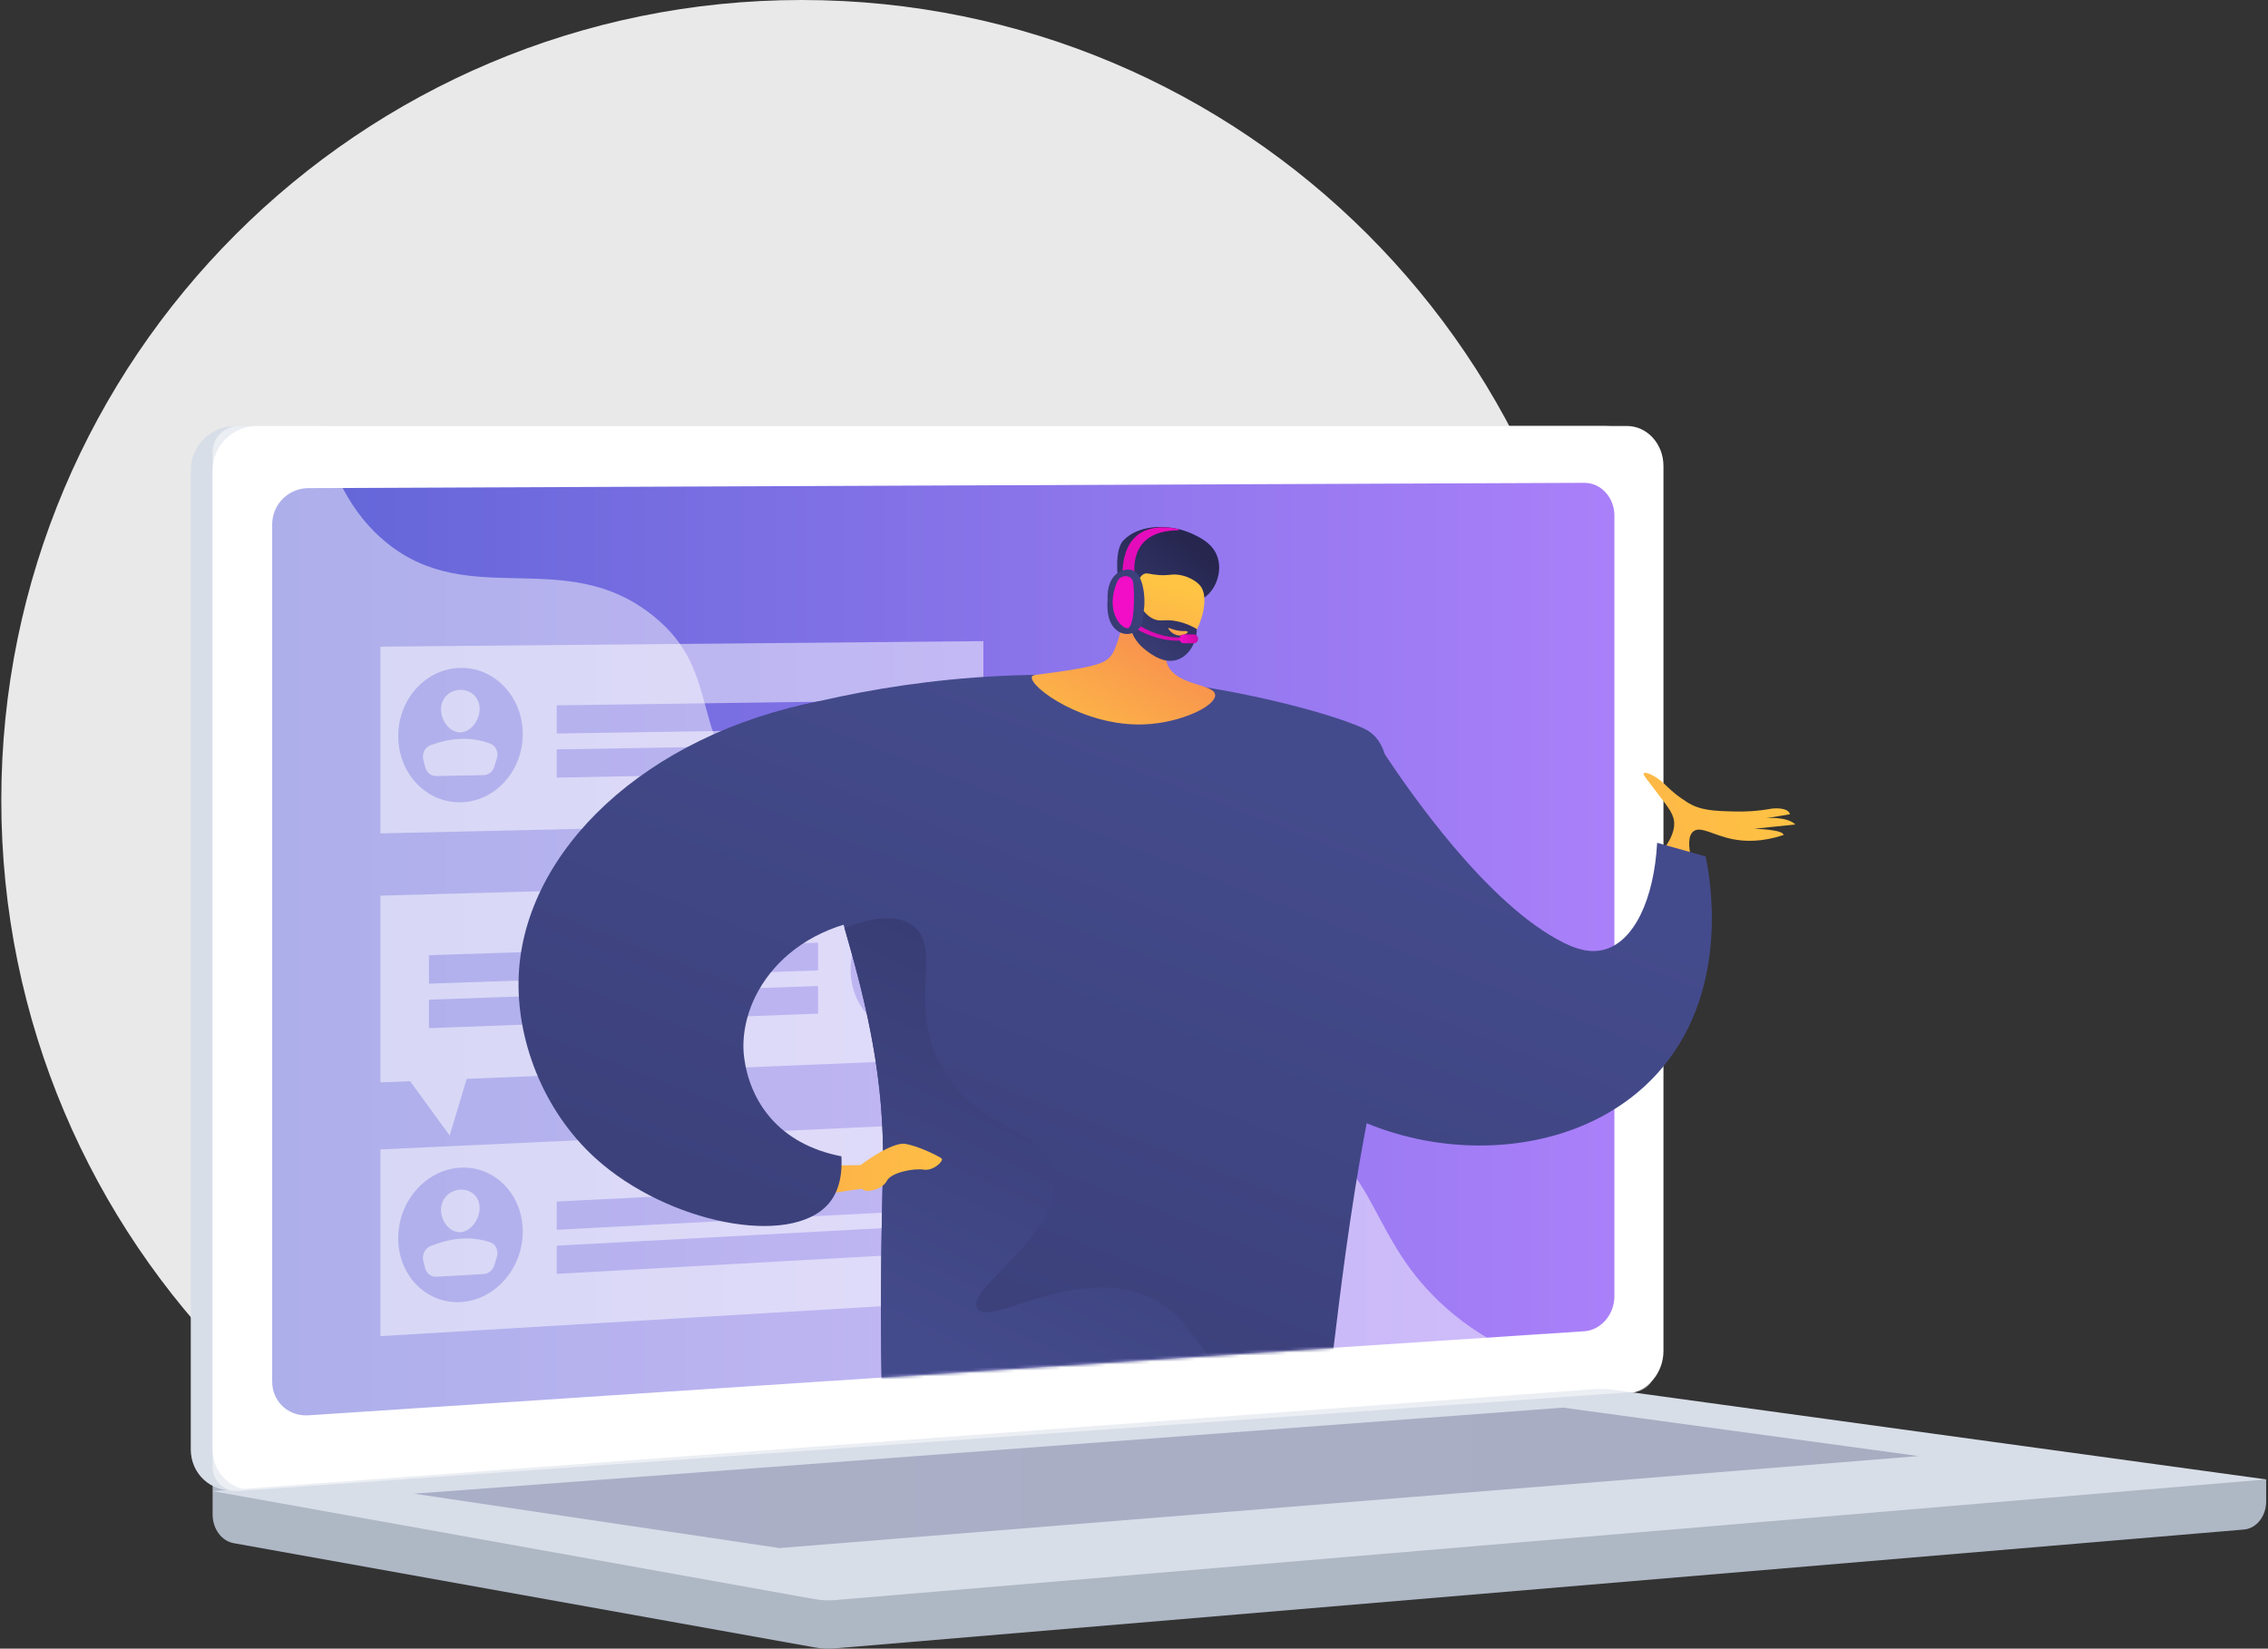 <svg xmlns="http://www.w3.org/2000/svg" width="762" height="554" viewBox="0 0 762 554" fill="none"><rect x="0" y="0" width="762" height="554" fill="#333333" stroke="none"/><path d="M269.341 537.782C417.853 537.782 538.246 417.396 538.246 268.891C538.246 120.387 417.853 0 269.341 0C120.829 0 0.436 120.387 0.436 268.891C0.436 417.396 120.829 537.782 269.341 537.782Z" fill="#E9E9E9"></path><path d="M761.382 497.139L71.431 491.129V508.907C71.431 513.731 74.44 517.836 78.516 518.566L273.614 553.576C275.929 553.991 278.279 554.103 280.615 553.905L753.888 513.989C758.112 513.633 761.385 509.517 761.385 504.56V497.139H761.382Z" fill="#AEB7C4"></path><path d="M539.279 468.319L79.026 500.843C70.79 501.424 64.094 495.24 64.094 487.03V158.019C64.094 149.806 70.79 143.15 79.026 143.15H539.279C546.066 143.15 551.549 149.169 551.549 156.592V454.011C551.549 461.435 546.063 467.841 539.279 468.321V468.319Z" fill="#D8DEE8"></path><path d="M546.616 468.319L86.363 500.843C78.127 501.424 71.431 495.24 71.431 487.03V158.019C71.431 149.806 78.127 143.15 86.363 143.15H546.616C553.403 143.15 558.887 149.169 558.887 156.592V454.011C558.887 461.435 553.4 467.841 546.616 468.321V468.319Z" fill="white"></path><path d="M532.278 447.349L103.599 475.6C96.897 476.042 91.451 470.966 91.451 464.261V176.214C91.451 169.509 96.897 164.053 103.599 164.026L532.278 162.251C537.876 162.227 542.402 167.159 542.402 173.264V435.625C542.402 441.73 537.873 446.98 532.278 447.349Z" fill="url(#paint0_linear_31_981)"></path><mask id="mask0_31_981" style="mask-type:luminance" maskUnits="userSpaceOnUse" x="91" y="162" width="452" height="314"><path d="M532.278 447.348L103.599 475.599C96.897 476.041 91.451 470.965 91.451 464.26V176.213C91.451 169.508 96.897 164.052 103.599 164.025L532.278 162.25C537.876 162.226 542.402 167.159 542.402 173.264V435.624C542.402 441.729 537.873 446.979 532.278 447.348Z" fill="white"></path></mask><g mask="url(#mask0_31_981)"><path opacity="0.5" d="M161.152 238.181C161.152 241.945 158.251 246.055 154.669 246.11C151.082 246.167 148.168 242.135 148.168 238.36C148.168 234.586 151.079 231.87 154.669 231.827C158.251 231.783 161.152 234.418 161.152 238.181Z" fill="white"></path><path opacity="0.5" d="M146.602 260.775L162.449 260.479C164.109 260.449 165.58 259.291 166.087 257.614L166.937 254.803C167.558 252.746 166.549 250.548 164.633 249.84C158.205 247.469 151.535 247.892 144.686 250.396C142.762 251.099 141.696 253.275 142.228 255.318L142.887 257.858C143.343 259.611 144.868 260.805 146.605 260.772L146.602 260.775Z" fill="white"></path><path opacity="0.5" d="M127.797 217.304V280.052L303.576 276.037L308.914 294.067L321.241 275.627L330.399 275.421V215.445L127.797 217.304ZM187.052 237.014L315.385 235.261V244.47L187.052 246.491V237.014ZM154.813 269.601C143.221 269.842 133.794 259.879 133.794 247.343C133.794 234.808 143.221 224.551 154.813 224.435C166.345 224.304 175.641 234.268 175.641 246.689C175.641 259.111 166.345 269.365 154.813 269.601ZM187.052 251.826L315.385 249.66V258.869L187.052 261.311V251.823V251.826Z" fill="white"></path><path opacity="0.5" d="M127.797 386.238V448.987L303.576 438.495L308.914 456.332L321.241 437.444L330.399 436.896V376.921L127.797 386.241V386.238ZM187.052 403.769L315.385 397.293V406.502L187.052 413.255V403.767V403.769ZM154.813 437.548C143.221 438.212 133.794 428.599 133.794 416.061C133.794 403.522 143.221 392.93 154.813 392.371C166.345 391.831 175.641 401.447 175.641 413.857C175.641 426.268 166.345 436.877 154.813 437.545V437.548ZM187.052 418.592L315.385 411.692V420.901L187.052 428.07V418.592Z" fill="white"></path><path opacity="0.5" d="M161.151 405.893C161.151 409.656 158.251 413.873 154.669 414.06C151.082 414.247 148.167 410.327 148.167 406.55C148.167 402.773 151.079 399.954 154.669 399.777C158.251 399.601 161.151 402.13 161.151 405.893Z" fill="white"></path><path opacity="0.5" d="M146.602 429.022L162.448 428.143C164.109 428.051 165.58 426.838 166.087 425.145L166.937 422.304C167.558 420.225 166.548 418.063 164.633 417.428C158.205 415.292 151.535 415.963 144.686 418.719C142.762 419.493 141.696 421.71 142.228 423.734L142.887 426.249C143.343 427.985 144.868 429.125 146.604 429.027L146.602 429.022Z" fill="white"></path><path opacity="0.5" d="M299.484 316.806C299.484 320.455 302.206 324.303 305.562 324.192C308.911 324.078 311.621 320.057 311.621 316.418C311.621 312.779 308.911 310.28 305.562 310.381C302.208 310.484 299.484 313.157 299.484 316.806Z" fill="white"></path><path opacity="0.5" d="M313.079 337.948L298.266 338.496C296.7 338.553 295.313 337.505 294.836 335.905L294.035 333.216C293.449 331.249 294.402 329.059 296.209 328.28C302.255 325.673 308.49 325.768 314.859 327.854C316.639 328.438 317.626 330.478 317.135 332.47L316.525 334.947C316.104 336.656 314.69 337.885 313.079 337.945V337.948Z" fill="white"></path><path opacity="0.5" d="M127.797 300.967V363.726L137.78 363.313L151.079 381.566L156.794 362.532L330.399 355.401V295.415L127.797 300.967ZM274.862 340.63L144.111 345.503V335.928L274.862 331.337V340.633V340.63ZM274.862 326.1L144.111 330.545V320.969L274.862 316.796V326.1ZM305.424 346.917C294.597 347.337 285.781 337.86 285.781 325.737C285.781 313.613 294.597 303.552 305.424 303.24C316.21 302.92 324.909 312.4 324.909 324.407C324.909 336.413 316.207 346.496 305.424 346.917Z" fill="white"></path></g><path d="M332.746 152.148C332.746 155.206 330.377 157.691 327.452 157.699C324.524 157.707 322.147 155.233 322.147 152.167C322.147 149.101 324.524 146.618 327.452 146.615C330.377 146.615 332.746 149.09 332.746 152.148Z" fill="white"></path><path d="M535.133 466.842L71.431 501.076L273.614 537.356C275.929 537.771 278.279 537.883 280.615 537.684L761.385 497.136L542.511 467.073C540.063 466.736 537.594 466.658 535.136 466.839L535.133 466.842Z" fill="#D8DEE8"></path><path style="mix-blend-mode:multiply" opacity="0.3" d="M139.094 501.939L525.139 473.012L644.616 489.292L261.897 520.21L139.094 501.939Z" fill="url(#paint1_linear_31_981)"></path><g style="mix-blend-mode:soft-light" opacity="0.48"><path d="M435.728 378.08C400.246 358.989 372.346 383.179 345.423 359.312C329.099 344.842 337.115 334.054 317.03 312.431C294.785 288.483 280.3 296.534 257.944 274.979C229.675 247.726 243.812 226.522 219.464 206.953C189.922 183.214 158.066 205.187 129.947 182.422C117.817 172.602 111.164 158.328 107.688 143.146H80.173C75.352 143.146 71.436 147.054 71.436 151.875V492.922C71.436 497.744 75.352 501.371 80.173 501.029L549.248 467.734C551.549 467.571 553.593 466.226 554.901 464.277C520.564 463.027 499.467 451.517 485.984 439.616C459.603 416.338 464.178 393.383 435.733 378.078L435.728 378.08Z" fill="white"></path></g><mask id="mask1_31_981" style="mask-type:luminance" maskUnits="userSpaceOnUse" x="91" y="162" width="516" height="314"><path d="M596.824 443.167L103.601 475.599C96.899 476.041 91.453 470.965 91.453 464.26V176.213C91.453 169.508 96.899 164.052 103.601 164.025L592.471 162.25C598.069 162.226 602.595 167.159 602.595 173.264L606.948 431.442C606.948 437.547 602.419 442.798 596.824 443.167Z" fill="white"></path></mask><g mask="url(#mask1_31_981)"><mask id="mask2_31_981" style="mask-type:luminance" maskUnits="userSpaceOnUse" x="153" y="139" width="503" height="342"><path d="M244.007 480.73L459.571 475.868L655.014 404L575.273 194.905L157.939 139.583C157.939 139.583 123.041 451.079 244.007 480.727V480.73Z" fill="white"></path></mask><g mask="url(#mask2_31_981)"><path d="M558.982 285.339C562.672 280.333 562.846 277.014 562.235 274.863C561.386 271.862 558.303 268.635 552.996 261.461C552.648 260.992 552.054 260.162 552.252 259.869C552.743 259.144 556.358 260.721 559.106 263.358C563.092 267.184 564.018 267.669 566.563 269.376C571.062 272.393 575.802 272.513 583.009 272.697C585.981 272.773 590.216 272.654 595.28 271.723C595.28 271.723 600.758 271.031 601.39 273.623L593.321 274.944C593.321 274.944 600.245 274.222 603.195 277.055L589.345 278.496C589.345 278.496 599.325 278.724 599.22 280.607C591.942 283.005 586.236 282.823 582.043 281.971C575.591 280.661 571.409 277.494 568.978 279.348C567.013 280.845 567.369 284.715 568.148 288.185L558.982 285.336V285.339Z" fill="url(#paint2_linear_31_981)"></path><path d="M408.064 296.753C409.298 276.468 419.569 244.337 439.602 241.86C450.199 240.549 459.736 248.003 465.063 253.147C473.03 265.192 499.535 303.917 525.283 316.753C529.101 318.658 533.958 320.49 539.04 319.095C549.012 316.357 555.696 302.302 556.77 283.214C562.2 284.741 567.627 286.269 573.056 287.794C574.399 294.233 581.474 331.036 558.748 358.495C529.681 393.614 469.442 392.206 436.118 363.398C416.864 346.755 406.59 320.956 408.064 296.751V296.753Z" fill="url(#paint3_linear_31_981)"></path><path d="M258.66 239.892C286.978 231.847 330.065 223.477 382.297 228.03C412.555 230.667 445.295 239.027 457.902 244.641C472.205 251.009 463.514 274.618 465.823 290.103C465.98 305.531 465.532 326.396 463.001 350.957C460.469 375.518 458.735 375.809 453.615 410.406C445.268 466.814 447.547 481.759 435.752 488.032C428.078 492.113 425.492 491.521 387.167 485.981C361.468 482.266 350.606 481.338 337.416 485.077C319.453 490.17 310.965 494.096 303.733 490.52C296.798 487.09 296.28 475.103 296.084 454.235C295.783 422.041 296.551 400.207 296.676 392.382C297.248 356.487 288.88 328.67 278.159 293.047C271.454 270.765 264.225 252.648 258.668 239.892H258.66Z" fill="url(#paint4_linear_31_981)"></path><path d="M379.949 192.333C379.255 201.333 377.621 208.36 376.237 213.149C374.65 218.636 373.73 220.001 372.612 221.072C370.93 222.687 368.482 223.938 355.105 225.832C347.825 226.863 346.91 226.724 346.693 227.403C345.635 230.721 364.086 244.22 384.416 243.425C396.857 242.939 408.639 237.152 408.262 233.461C407.885 229.747 395.435 230.485 392.339 223.528C390.187 218.687 393.601 212.46 397.438 207.4C394.686 201.056 382.701 198.674 379.949 192.33V192.333Z" fill="url(#paint5_linear_31_981)"></path><path d="M404.55 200.866C408.528 198.213 410.812 191.988 408.964 186.933C407.372 182.581 403.223 180.625 400.737 179.453C393.536 176.056 383.059 175.896 377.502 181.523C374.208 184.858 375.621 194.601 375.779 196.319C375.958 198.262 377.116 199.304 377.939 201.007C379.078 203.371 380.848 207.112 383.697 213.334C384.511 212.062 385.612 210.52 387.072 208.939C387.634 208.331 389.867 205.965 392.597 204.304C398.067 200.975 400.783 203.382 404.552 200.866H404.55Z" fill="url(#paint6_linear_31_981)"></path><path d="M378.698 207.216C378.698 207.216 380.956 216.799 390.966 219.515C399.929 221.946 407.703 203.119 403.475 197.119C402.064 195.117 398.512 193.275 395.185 193.074C393.221 192.954 392.366 193.478 389.159 193.22C386.201 192.984 385.531 192.425 384.481 192.824C383.168 193.321 381.713 195.144 381.534 201.36C380.419 199.13 378.625 197.809 376.978 197.982C376.715 198.009 375.977 198.207 375.434 198.699C373.467 200.481 374.571 203.992 378.698 207.216Z" fill="url(#paint7_linear_31_981)"></path><path d="M384.47 191.538C384.79 191.991 382.975 193.096 382.142 195.25C380.525 199.431 383.197 206.027 387.528 207.984C390.09 209.142 391.343 207.826 395.872 208.866C398.678 209.509 400.819 210.616 402.135 211.403C401.942 216.528 399.082 220.731 395.177 221.803C390.974 222.956 387.075 220.058 385.444 218.848C384.353 218.037 380.858 215.448 379.995 211.232C379.097 206.836 381.936 205.341 380.324 202.025C379.51 200.354 378.072 199.26 377.306 196.3C377.1 195.497 377.008 194.816 376.967 194.366C380.023 192.789 384.006 190.882 384.467 191.538H384.47Z" fill="url(#paint8_linear_31_981)"></path><path d="M398.371 212.045C398.371 212.045 396.149 212.368 392.936 211.074C392.781 211.012 392.589 210.995 392.543 211.071C392.366 211.351 394.005 213.429 396.122 213.557C397.625 213.646 399.123 212.737 399.047 212.349C399.014 212.186 398.697 212.097 398.374 212.048L398.371 212.045Z" fill="url(#paint9_linear_31_981)"></path><path d="M421.39 468.716C402.732 459.897 403.356 443.471 385.911 435.792C361.018 424.836 332.461 446.271 328.312 439.764C323.995 432.995 357.881 414.43 354.079 394.387C351.059 378.459 327.759 380.172 316.004 358.014C304.854 336.997 316.883 318.603 306.661 311.003C302.995 308.276 296.421 306.963 283.724 311.804C291.615 339.054 297.134 363.015 296.665 392.376C296.54 400.199 295.772 422.036 296.073 454.229C296.269 475.097 296.79 487.088 303.723 490.515C310.954 494.088 319.444 490.162 337.405 485.072C350.595 481.333 361.487 477.379 387.186 481.091C425.511 486.629 428.07 492.105 435.744 488.024C440.742 485.367 443.209 481.137 445.032 472.875C437.299 473.334 429.142 472.376 421.384 468.71L421.39 468.716Z" fill="url(#paint10_linear_31_981)"></path><path d="M279.787 391.624L289.081 391.545C289.081 391.545 299.509 383.647 304.119 384.385C308.729 385.123 315.551 388.604 316.373 389.307C317.195 390.009 313.703 393.564 310.338 393.046C306.973 392.527 299.384 393.968 297.946 396.833C296.507 399.696 290.603 401.194 289.664 399.43L277.117 401.286L279.787 391.624Z" fill="url(#paint11_linear_31_981)"></path><path d="M282.696 388.561C283.111 396.08 281.293 401.092 278.417 404.451C265.669 419.341 224.193 411.079 200.076 389.218C182.224 373.036 173.264 348.781 174.293 327.471C176.301 285.886 216.778 246.931 275.521 235.557C283.355 261.344 272.461 309.495 299.37 307.951C263.178 310.027 247.41 336.474 250.05 355.657C252.017 369.948 261.395 384.448 282.696 388.561Z" fill="url(#paint12_linear_31_981)"></path></g><path d="M397.481 215.213C385.14 216.257 375.046 206.598 374.975 206.451V204.275C375.043 204.414 385.68 215.15 397.41 214.157L397.481 215.213Z" fill="url(#paint13_linear_31_981)"></path><path d="M402.512 214.678C402.512 215.5 401.92 216.165 401.188 216.165H397.657C396.925 216.165 396.333 215.5 396.333 214.678C396.333 213.856 396.925 213.191 397.657 213.191H401.188C401.92 213.191 402.512 213.856 402.512 214.678Z" fill="url(#paint14_linear_31_981)"></path><path d="M381.279 193.319C381.279 193.319 378.462 178.284 395.845 178.2C396.086 178.2 396.127 177.856 395.891 177.801C391.129 176.702 377.306 175.077 377.1 193.121C379.749 194.073 381.282 193.319 381.282 193.319H381.279Z" fill="url(#paint15_linear_31_981)"></path><path d="M378.096 191.485C371.312 192.86 372.145 201.44 372.145 201.44C371.657 207.664 373.475 210.749 375.803 212.223C377.393 213.227 379.396 213.322 381.075 212.472C382.755 211.626 383.867 209.96 384.006 208.082C384.131 206.389 384.275 204.777 384.402 204.205C384.706 202.818 384.88 190.109 378.099 191.485H378.096Z" fill="url(#paint16_linear_31_981)"></path><path d="M378.717 193.654C377.309 193.41 375.92 194.159 375.353 195.469C371.299 204.86 376.275 210.971 378.72 211.098C381.295 211.234 381.244 198.842 380.695 195.668C380.468 194.335 379.621 193.814 378.715 193.657L378.717 193.654Z" fill="url(#paint17_linear_31_981)"></path></g><defs><linearGradient id="paint0_linear_31_981" x1="91.453" y1="318.938" x2="542.405" y2="318.938" gradientUnits="userSpaceOnUse"><stop stop-color="#6165D7"></stop><stop offset="1" stop-color="#AA80F9"></stop></linearGradient><linearGradient id="paint1_linear_31_981" x1="139.094" y1="496.612" x2="644.616" y2="496.612" gradientUnits="userSpaceOnUse"><stop stop-color="#40447E"></stop><stop offset="1" stop-color="#3C3B6B"></stop></linearGradient><linearGradient id="paint2_linear_31_981" x1="605.763" y1="262.639" x2="234.767" y2="356.58" gradientUnits="userSpaceOnUse"><stop stop-color="#FFC444"></stop><stop offset="1" stop-color="#F36F56"></stop></linearGradient><linearGradient id="paint3_linear_31_981" x1="497.123" y1="290.811" x2="235.266" y2="967.615" gradientUnits="userSpaceOnUse"><stop stop-color="#444B8C"></stop><stop offset="1" stop-color="#26264F"></stop></linearGradient><linearGradient id="paint4_linear_31_981" x1="393.107" y1="250.567" x2="131.251" y2="927.37" gradientUnits="userSpaceOnUse"><stop stop-color="#444B8C"></stop><stop offset="1" stop-color="#26264F"></stop></linearGradient><linearGradient id="paint5_linear_31_981" x1="359.513" y1="261.095" x2="405.541" y2="183.667" gradientUnits="userSpaceOnUse"><stop stop-color="#FFC444"></stop><stop offset="1" stop-color="#F36F56"></stop></linearGradient><linearGradient id="paint6_linear_31_981" x1="358.923" y1="230.023" x2="398.991" y2="181.896" gradientUnits="userSpaceOnUse"><stop stop-color="#444B8C"></stop><stop offset="1" stop-color="#26264F"></stop></linearGradient><linearGradient id="paint7_linear_31_981" x1="391.174" y1="196.53" x2="368.494" y2="278.357" gradientUnits="userSpaceOnUse"><stop stop-color="#FFC444"></stop><stop offset="1" stop-color="#F36F56"></stop></linearGradient><linearGradient id="paint8_linear_31_981" x1="364.731" y1="234.827" x2="404.769" y2="186.738" gradientUnits="userSpaceOnUse"><stop stop-color="#444B8C"></stop><stop offset="1" stop-color="#26264F"></stop></linearGradient><linearGradient id="paint9_linear_31_981" x1="397.21" y1="208.674" x2="392.759" y2="218.354" gradientUnits="userSpaceOnUse"><stop stop-color="#FFC444"></stop><stop offset="1" stop-color="#F36F56"></stop></linearGradient><linearGradient id="paint10_linear_31_981" x1="332.121" y1="461.592" x2="474.138" y2="162.788" gradientUnits="userSpaceOnUse"><stop stop-color="#444B8C"></stop><stop offset="1" stop-color="#26264F"></stop></linearGradient><linearGradient id="paint11_linear_31_981" x1="335.611" y1="387.253" x2="44.687" y2="425.523" gradientUnits="userSpaceOnUse"><stop stop-color="#FFC444"></stop><stop offset="1" stop-color="#F36F56"></stop></linearGradient><linearGradient id="paint12_linear_31_981" x1="285.664" y1="208.999" x2="23.808" y2="885.802" gradientUnits="userSpaceOnUse"><stop stop-color="#444B8C"></stop><stop offset="1" stop-color="#26264F"></stop></linearGradient><linearGradient id="paint13_linear_31_981" x1="370.47" y1="224.896" x2="394.932" y2="201.372" gradientUnits="userSpaceOnUse"><stop stop-color="#F20DC6"></stop><stop offset="1" stop-color="#CC0BA6"></stop></linearGradient><linearGradient id="paint14_linear_31_981" x1="396.331" y1="214.678" x2="402.512" y2="214.678" gradientUnits="userSpaceOnUse"><stop stop-color="#F20DC6"></stop><stop offset="1" stop-color="#CC0BA6"></stop></linearGradient><linearGradient id="paint15_linear_31_981" x1="423.783" y1="171.664" x2="313.241" y2="209.992" gradientUnits="userSpaceOnUse"><stop stop-color="#F20DC6"></stop><stop offset="1" stop-color="#CC0BA6"></stop></linearGradient><linearGradient id="paint16_linear_31_981" x1="401.843" y1="194.249" x2="332.58" y2="218.262" gradientUnits="userSpaceOnUse"><stop stop-color="#444B8C"></stop><stop offset="1" stop-color="#26264F"></stop></linearGradient><linearGradient id="paint17_linear_31_981" x1="385.648" y1="200.976" x2="422.733" y2="193.971" gradientUnits="userSpaceOnUse"><stop stop-color="#F20DC6"></stop><stop offset="1" stop-color="#CC0BA6"></stop></linearGradient></defs></svg>